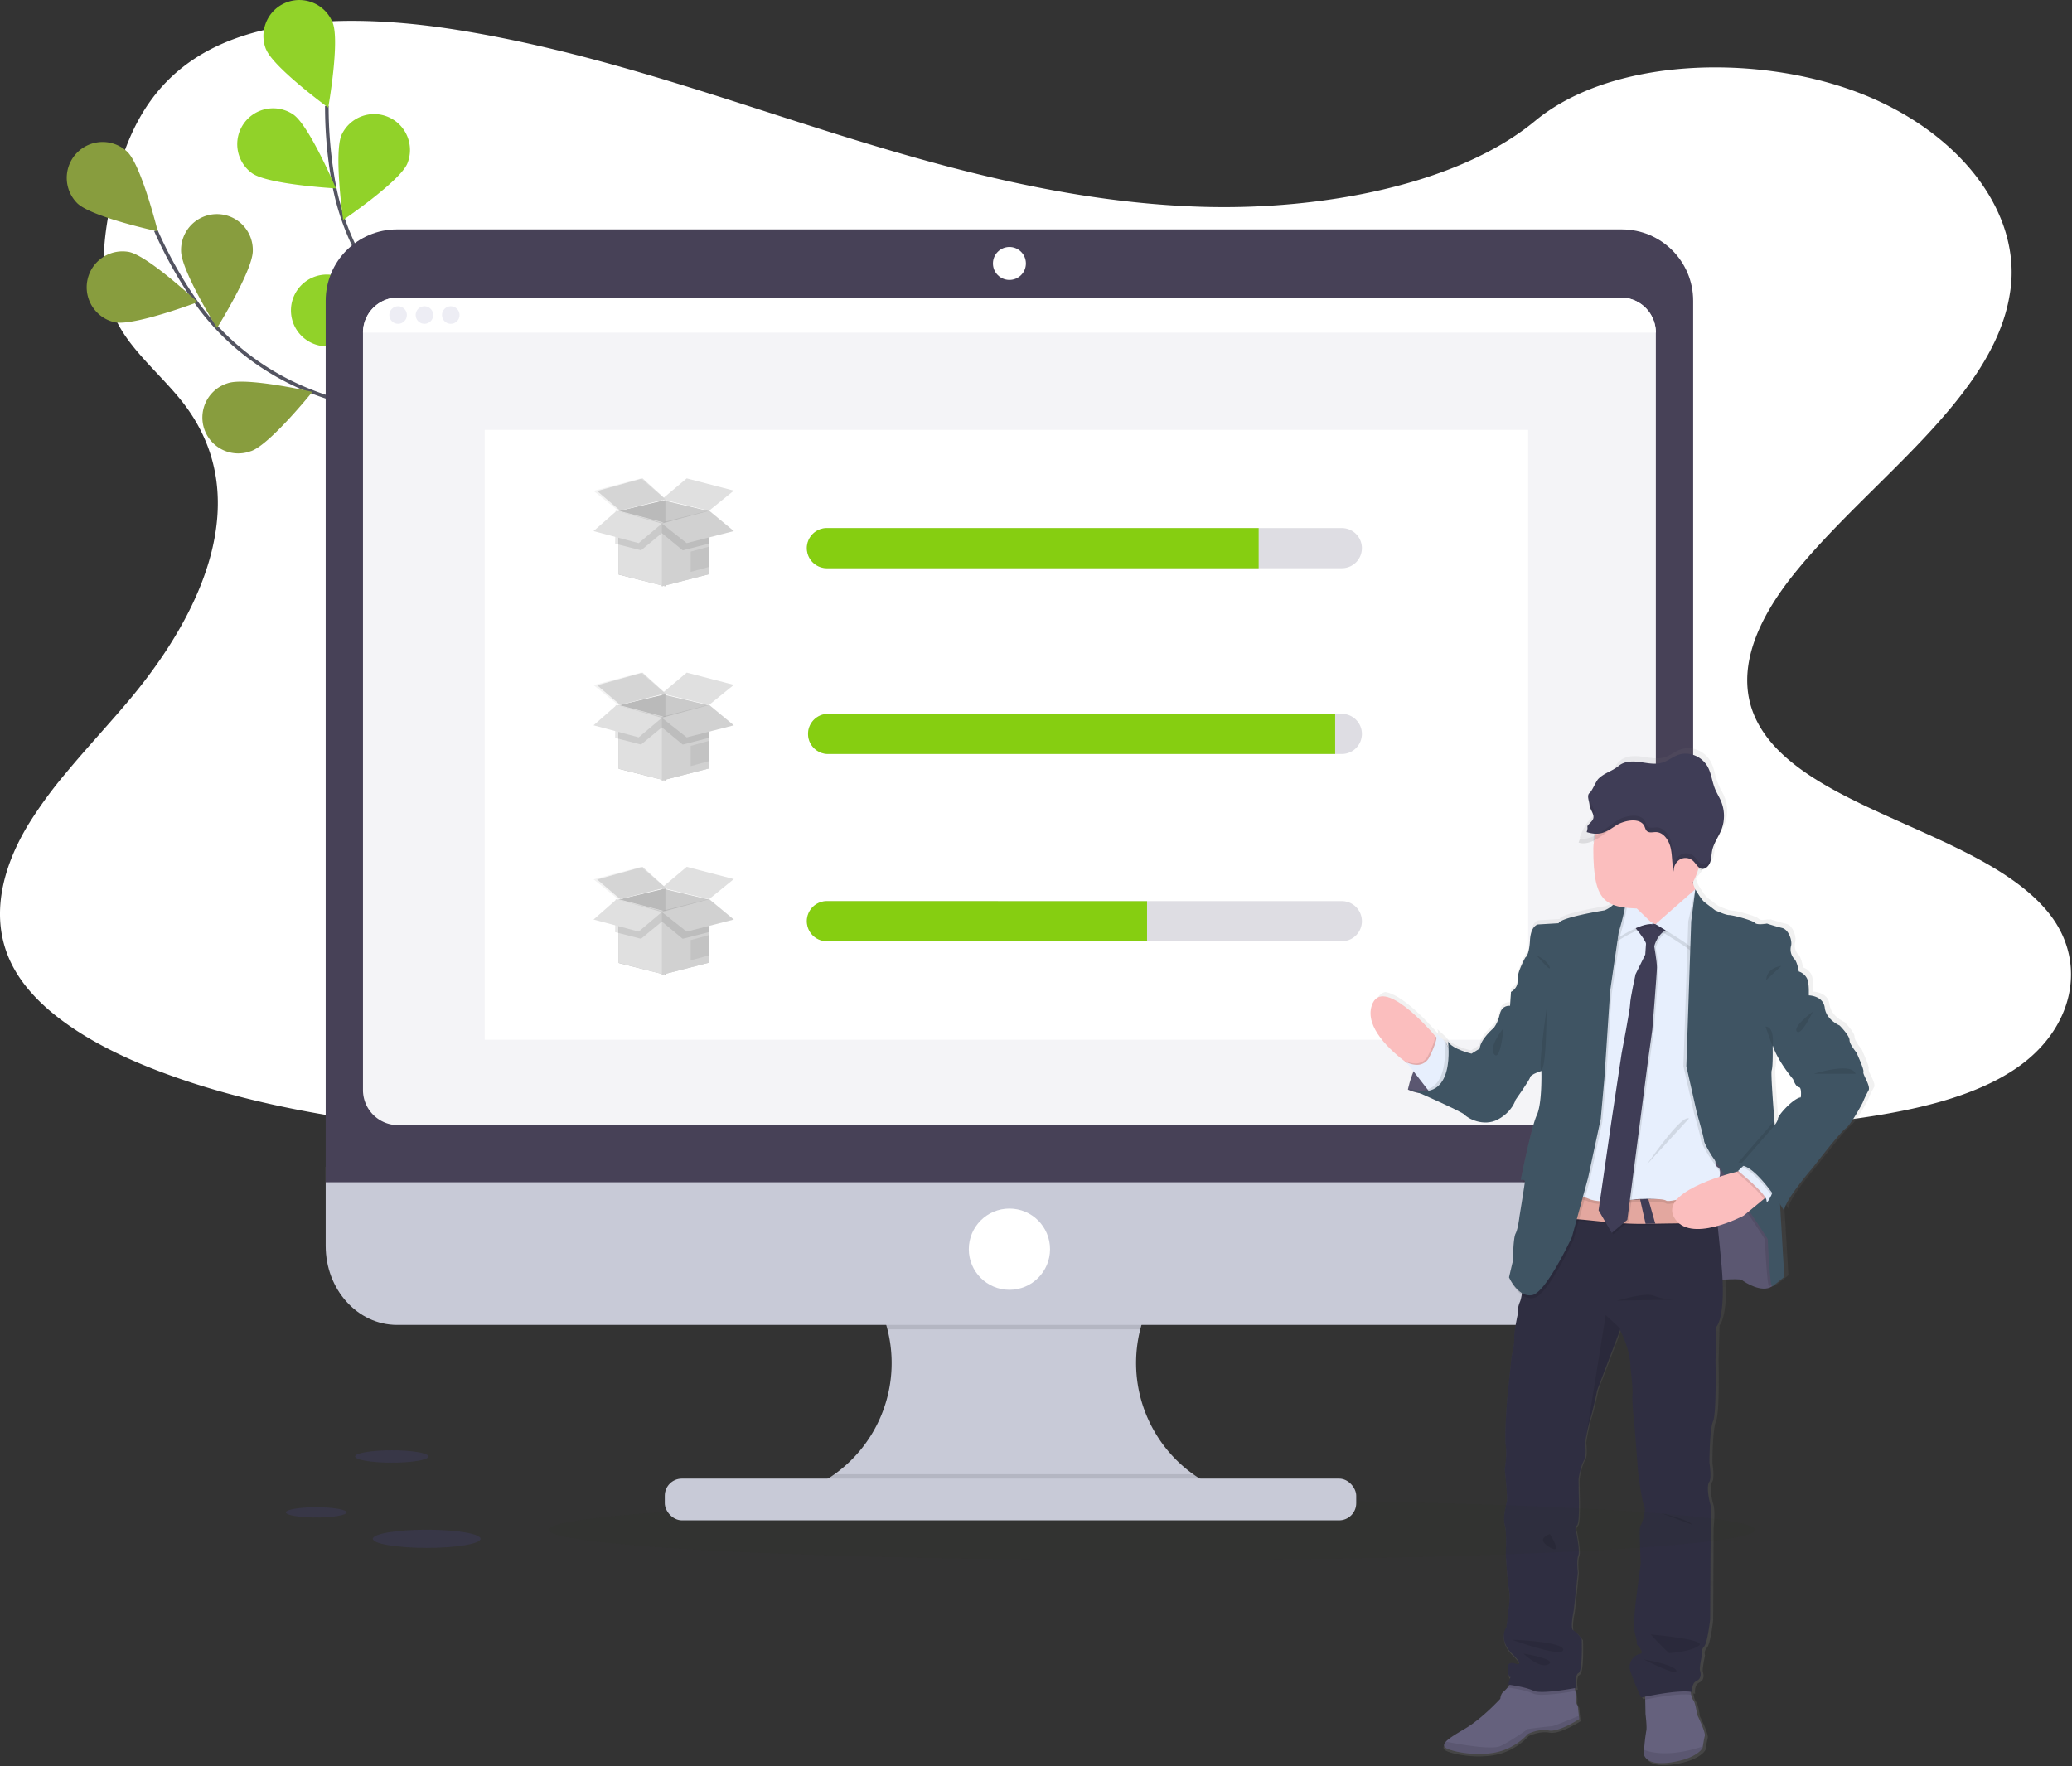 <svg xmlns="http://www.w3.org/2000/svg" width="576" height="491" viewBox="0 0 576 491">
    <rect x="0" y="0" width="576" height="491" fill="#333333" stroke="none"/>
    <defs>
        <linearGradient id="a" x1="49.985%" x2="49.985%" y1="100.004%" y2="-.004%">
            <stop offset="0%" stop-color="gray" stop-opacity=".25"/>
            <stop offset="54%" stop-color="gray" stop-opacity=".12"/>
            <stop offset="100%" stop-color="gray" stop-opacity=".1"/>
        </linearGradient>
    </defs>
    <g fill="none" fill-rule="evenodd">
        <path fill="#FFF" fill-rule="nonzero" d="M560.3 297.122c-.541.367-1.092.723-1.652 1.067a57.93 57.93 0 0 1-6.46 3.459c-11.746 5.43-26.208 8.084-40.296 9.886-31.607 4.045-63.875 4.83-96.003 5.601-86.815 2.088-173.856 4.18-260.441-.64-34.21-1.903-69.185-5.086-100.192-14.847a198.926 198.926 0 0 1-13.071-4.616c-8.638-3.409-16.94-7.564-23.836-12.514-6.506-4.646-11.745-9.982-14.888-16.049-6.55-12.634-3.083-26.826 4.399-39.215a121.053 121.053 0 0 1 10.509-14.396c5.755-6.953 12.125-13.746 17.935-20.694 20.678-24.804 34.17-56.125 15.084-81.53-5.505-7.298-13.412-13.705-17.881-21.329-5.71-9.741-5.265-20.564-3.453-31.076.235-1.326.5-2.653.746-3.964 3.122-15.588 8.952-32.357 26.898-42.114 18.661-10.111 45.164-9.6 68.334-6.007 36.032 5.627 69.27 17.375 102.84 27.993 33.569 10.617 68.72 20.308 105.636 21.37 32.594.915 70.607-5.973 92.235-23.893 21.019-17.395 60.503-18.722 88.978-8.21 19.517 7.209 34.11 20.209 40.255 34.825a41.056 41.056 0 0 1 2.682 9.07c.498 2.822.666 5.691.5 8.55a37.635 37.635 0 0 1-.5 4.196c-4.76 28.843-38.989 51.589-59.802 77.359-10.169 12.584-17.345 27.697-10.354 41.272 10.664 20.679 47.746 28.032 70.156 43.42 4.304 2.949 8.067 6.202 11.01 9.912 10.819 13.68 6.81 32.202-9.369 43.114z"/>
        <path stroke="#535461" d="M147.581 162.612s-23.02-40.807-57.71-52.56C75.313 105.116 62.607 95.835 53.92 83.15a119.007 119.007 0 0 1-10.61-19.087"/>
        <path fill="#889D3E" fill-rule="nonzero" d="M21.497 56.52c3.953 3.835 22.359 7.804 22.359 7.804s-4.504-18.286-8.467-22.12a9.972 9.972 0 0 0-14.015.295c-3.803 3.92-3.748 10.169.123 14.021zM31.91 89.603c5.4 1.071 23.02-5.601 23.02-5.601S41.21 71.107 35.805 70.036c-5.343-.941-10.458 2.562-11.513 7.885-1.055 5.323 2.337 10.513 7.635 11.682h-.015zM69.819 125.404c5.204-1.802 17.014-16.453 17.014-16.453s-18.356-4.2-23.555-2.398a9.975 9.975 0 0 0-3.5 17.13 9.971 9.971 0 0 0 10.005 1.721h.036z"/>
        <path fill="#6C63FF" fill-rule="nonzero" d="M104.604 146.048c5.434-.896 19.567-13.335 19.567-13.335s-17.36-7.263-22.815-6.367c-5.44.897-9.122 6.035-8.225 11.475.897 5.441 6.034 9.124 11.473 8.227z"/>
        <path fill="#889D3E" fill-rule="nonzero" d="M70.279 69.715c0 5.507-9.959 21.485-9.959 21.485s-9.978-15.968-9.983-21.475a9.977 9.977 0 0 1 4.92-8.826 9.971 9.971 0 0 1 10.102 0 9.977 9.977 0 0 1 4.92 8.826v-.01z"/>
        <path fill="#6C63FF" fill-rule="nonzero" d="M110.639 94.354c-1.646 5.256-15.934 17.52-15.934 17.52s-4.744-18.226-3.103-23.482a9.973 9.973 0 0 1 19.017 5.962h.02zM146.59 123.687c-.745 5.457-12.756 19.963-12.756 19.963s-7.757-17.16-7.006-22.62a9.971 9.971 0 1 1 16.037-6.69 9.978 9.978 0 0 1 3.73 9.347h-.005z"/>
        <path fill="#000" fill-rule="nonzero" d="M104.604 146.048c5.434-.896 19.567-13.335 19.567-13.335s-17.36-7.263-22.815-6.367c-5.44.897-9.122 6.035-8.225 11.475.897 5.441 6.034 9.124 11.473 8.227zM110.639 94.354c-1.646 5.256-15.934 17.52-15.934 17.52s-4.744-18.226-3.103-23.482a9.973 9.973 0 0 1 19.017 5.962h.02zM146.59 123.687c-.745 5.457-12.756 19.963-12.756 19.963s-7.757-17.16-7.006-22.62a9.971 9.971 0 1 1 16.037-6.69 9.978 9.978 0 0 1 3.73 9.347h-.005z" opacity=".25"/>
        <path stroke="#535461" d="M146.255 161.801s-4.504-46.638-31.467-71.447c-11.305-10.412-19.162-24.053-21.97-39.165a119.301 119.301 0 0 1-1.961-21.75"/>
        <path fill="#91D229" fill-rule="nonzero" d="M73.967 13.706c2.062 5.106 17.28 16.208 17.28 16.208s3.278-18.52 1.221-23.652C90.41 1.148 84.595-1.328 79.482.731c-5.113 2.06-7.589 7.875-5.53 12.99l.015-.015zM70.084 48.17c4.504 3.17 23.305 4.205 23.305 4.205s-7.326-17.35-11.83-20.523a9.972 9.972 0 0 0-13.788 2.495c-3.14 4.465-2.11 10.625 2.313 13.823zM90.241 96.266c5.505.46 22.24-8.14 22.24-8.14S97.402 76.85 91.913 76.389a9.973 9.973 0 0 0-9.203 4.165 9.979 9.979 0 0 0 7.531 15.713z"/>
        <path fill="#6C63FF" fill-rule="nonzero" d="M113.682 129.219c5.334 1.386 23.295-4.26 23.295-4.26s-12.956-13.666-18.286-15.047c-5.33-1.383-10.771 1.819-12.153 7.15-1.382 5.332 1.819 10.775 7.149 12.157h-.005z"/>
        <path fill="#91D229" fill-rule="nonzero" d="M113.206 45.532c-2.227 5.041-17.81 15.608-17.81 15.608s-2.653-18.646-.426-23.682a9.972 9.972 0 0 1 13.066-4.885c4.96 2.196 7.256 7.952 5.17 12.96z"/>
        <path fill="#6C63FF" fill-rule="nonzero" d="M140.135 84.422c-3.634 4.14-21.664 9.561-21.664 9.561s3.042-18.586 6.68-22.726a9.972 9.972 0 0 1 17.102 3.29 9.979 9.979 0 0 1-2.118 9.875zM161.123 125.815c-2.883 4.695-19.737 13.085-19.737 13.085s-.14-18.832 2.742-23.527c2.883-4.7 9.028-6.172 13.727-3.289 4.698 2.884 6.17 9.031 3.288 13.73h-.02z"/>
        <ellipse cx="108.912" cy="404.927" fill="#6C63FF" fill-rule="nonzero" opacity=".1" rx="10.194" ry="1.722"/>
        <path fill="#C8CAD7" fill-rule="nonzero" d="M338.782 413.882v3.914h-115.73v-3.178a38.043 38.043 0 0 0 24.793-34.258 38.045 38.045 0 0 0-22.176-36.008H338.01a38.086 38.086 0 0 0-21.018 25.224 38.05 38.05 0 0 0 14.693 40.276 38.065 38.065 0 0 0 7.096 4.03z"/>
        <path fill="#000" fill-rule="nonzero" d="M338.011 344.352a38.086 38.086 0 0 0-21.018 25.224h-70.296a38.086 38.086 0 0 0-21.018-25.224H338.01z" opacity=".1"/>
        <path fill="#C8CAD7" fill-rule="nonzero" d="M90.537 324.409v21.975c0 12.134 8.877 21.97 19.832 21.97h340.485c10.955 0 19.833-9.836 19.833-21.97V324.41H90.537z"/>
        <path fill="#474157" fill-rule="nonzero" d="M470.687 83.616c0-10.956-8.88-19.838-19.833-19.838H110.37c-10.953 0-19.832 8.882-19.832 19.838v245.068h380.15V83.616z"/>
        <path fill="#F4F4F7" fill-rule="nonzero" d="M460.313 92.487v210.557a9.763 9.763 0 0 1-9.763 9.766H110.668a9.763 9.763 0 0 1-9.763-9.766V92.487c0-5.394 4.37-9.767 9.763-9.767h339.88c5.392 0 9.764 4.373 9.764 9.767z"/>
        <ellipse cx="280.612" cy="73.244" fill="#FFF" fill-rule="nonzero" rx="4.579" ry="4.58"/>
        <ellipse cx="280.612" cy="347.3" fill="#FFF" fill-rule="nonzero" rx="11.29" ry="11.293"/>
        <path fill="#FFF" fill-rule="nonzero" d="M460.313 92.487H100.91a9.757 9.757 0 0 1 9.758-9.766h339.88a9.757 9.757 0 0 1 9.764 9.766z"/>
        <ellipse cx="110.669" cy="87.586" fill="#EDEDF4" fill-rule="nonzero" rx="2.442" ry="2.443"/>
        <ellipse cx="117.99" cy="87.586" fill="#EDEDF4" fill-rule="nonzero" rx="2.442" ry="2.443"/>
        <ellipse cx="125.317" cy="87.586" fill="#EDEDF4" fill-rule="nonzero" rx="2.442" ry="2.443"/>
        <path fill="#FFF" fill-rule="nonzero" d="M134.745 119.518h290.062v169.555H134.745z"/>
        <g fill-rule="nonzero">
            <path fill="#E0E0E0" d="M196.998 142.067l-13-3.067v24l13-3.333z"/>
            <path fill="#000" d="M196.998 142.067l-13-3.067v24l13-3.333z" opacity=".1"/>
            <path fill="#E0E0E0" d="M171.998 142.067l13-3.067v24l-13-3.266z"/>
            <path fill="#000" d="M171.998 142.053l13-3.053v24l-13-3.252z" opacity=".17"/>
            <path fill="#E0E0E0" d="M183.998 138.806l6.9-5.806 13.1 3.403-6.9 5.597z"/>
            <path fill="#E0E0E0" d="M165.998 136.516L172.44 142l12.557-3.234L178.62 133z"/>
            <path fill="#000" d="M164.998 136.473l6.89 5.527 13.11-3.194-6.822-5.806z" opacity=".05"/>
            <path fill="#E0E0E0" d="M171.998 142v17.723L184.825 163l.173-17.59z"/>
            <path fill="#E0E0E0" d="M196.998 159.656l-13 3.344v-17.59l13-3.41z"/>
            <path fill="#000" d="M196.998 159.656l-13 3.344v-17.59l13-3.41z" opacity=".07"/>
            <path fill="#000" d="M191.998 153.36V159l5-1.361V152z" opacity=".07"/>
            <path fill="#000" d="M170.998 151.155l7.207 1.845 5.793-4.783v-2.938L171.133 142zM196.998 151.155L189.79 153l-5.792-4.783v-2.938L196.863 142z" opacity=".1"/>
            <path fill="#E0E0E0" d="M171.44 142l-6.442 5.651L177.555 151l6.443-5.442zM197.17 142l6.828 5.651L190.894 151l-6.896-5.442z"/>
            <path fill="#000" d="M197.17 142l6.828 5.651L190.894 151l-6.896-5.442z" opacity=".07"/>
        </g>
        <g fill-rule="nonzero">
            <path fill="#E0E0E0" d="M196.998 196.067l-13-3.067v24l13-3.333z"/>
            <path fill="#000" d="M196.998 196.067l-13-3.067v24l13-3.333z" opacity=".1"/>
            <path fill="#E0E0E0" d="M171.998 196.067l13-3.067v24l-13-3.266z"/>
            <path fill="#000" d="M171.998 196.053l13-3.053v24l-13-3.252z" opacity=".17"/>
            <path fill="#E0E0E0" d="M183.998 192.806l6.9-5.806 13.1 3.403-6.9 5.597z"/>
            <path fill="#E0E0E0" d="M165.998 190.516L172.44 196l12.557-3.234L178.62 187z"/>
            <path fill="#000" d="M164.998 190.473l6.89 5.527 13.11-3.194-6.822-5.806z" opacity=".05"/>
            <path fill="#E0E0E0" d="M171.998 196v17.723L184.825 217l.173-17.59z"/>
            <path fill="#E0E0E0" d="M196.998 213.656l-13 3.344v-17.59l13-3.41z"/>
            <path fill="#000" d="M196.998 213.656l-13 3.344v-17.59l13-3.41z" opacity=".07"/>
            <path fill="#000" d="M191.998 207.36V213l5-1.361V206z" opacity=".07"/>
            <path fill="#000" d="M170.998 205.155l7.207 1.845 5.793-4.783v-2.938L171.133 196zM196.998 205.155L189.79 207l-5.792-4.783v-2.938L196.863 196z" opacity=".1"/>
            <path fill="#E0E0E0" d="M171.44 196l-6.442 5.651L177.555 205l6.443-5.442zM197.17 196l6.828 5.651L190.894 205l-6.896-5.442z"/>
            <path fill="#000" d="M197.17 196l6.828 5.651L190.894 205l-6.896-5.442z" opacity=".07"/>
        </g>
        <g fill-rule="nonzero">
            <path fill="#E0E0E0" d="M196.998 250.067l-13-3.067v24l13-3.333z"/>
            <path fill="#000" d="M196.998 250.067l-13-3.067v24l13-3.333z" opacity=".1"/>
            <path fill="#E0E0E0" d="M171.998 250.067l13-3.067v24l-13-3.266z"/>
            <path fill="#000" d="M171.998 250.053l13-3.053v24l-13-3.252z" opacity=".17"/>
            <path fill="#E0E0E0" d="M183.998 246.806l6.9-5.806 13.1 3.403-6.9 5.597z"/>
            <path fill="#E0E0E0" d="M165.998 244.516L172.44 250l12.557-3.234L178.62 241z"/>
            <path fill="#000" d="M164.998 244.473l6.89 5.527 13.11-3.194-6.822-5.806z" opacity=".05"/>
            <path fill="#E0E0E0" d="M171.998 250v17.723L184.825 271l.173-17.59z"/>
            <path fill="#E0E0E0" d="M196.998 267.656l-13 3.344v-17.59l13-3.41z"/>
            <path fill="#000" d="M196.998 267.656l-13 3.344v-17.59l13-3.41z" opacity=".07"/>
            <path fill="#000" d="M191.998 261.36V267l5-1.361V260z" opacity=".07"/>
            <path fill="#000" d="M170.998 259.155l7.207 1.845 5.793-4.783v-2.938L171.133 250zM196.998 259.155L189.79 261l-5.792-4.783v-2.938L196.863 250z" opacity=".1"/>
            <path fill="#E0E0E0" d="M171.44 250l-6.442 5.651L177.555 259l6.443-5.442zM197.17 250l6.828 5.651L190.894 259l-6.896-5.442z"/>
            <path fill="#000" d="M197.17 250l6.828 5.651L190.894 259l-6.896-5.442z" opacity=".07"/>
        </g>
        <path fill="#5A5773" fill-rule="nonzero" d="M378.597 152.39a5.57 5.57 0 0 1-5.555 5.582h-143a5.58 5.58 0 0 1-4.97-8.418 5.58 5.58 0 0 1 4.97-2.74h143a5.576 5.576 0 0 1 5.555 5.577zM378.597 204.035a5.572 5.572 0 0 1-5.555 5.586h-143a5.58 5.58 0 0 1-5.412-5.578 5.58 5.58 0 0 1 5.413-5.58h142.999a5.58 5.58 0 0 1 5.555 5.572zM378.597 256.11a5.57 5.57 0 0 1-5.555 5.571h-143a5.58 5.58 0 0 1-4.97-8.417 5.58 5.58 0 0 1 4.97-2.74h143a5.576 5.576 0 0 1 5.555 5.586z" opacity=".2"/>
        <path fill="#86CE11" fill-rule="nonzero" d="M349.897 146.814v11.158H230.043a5.58 5.58 0 0 1-4.972-8.418 5.58 5.58 0 0 1 4.972-2.74h119.854zM371.165 198.454v11.167H230.043a5.58 5.58 0 0 1-5.413-5.578 5.58 5.58 0 0 1 5.413-5.58l141.122-.01zM318.87 250.534v11.147h-88.827a5.58 5.58 0 0 1-4.972-8.417 5.58 5.58 0 0 1 4.972-2.74l88.827.01z"/>
        <g fill-rule="nonzero">
            <path fill="url(#a)" d="M139.41 89.135c.276-.746-1.776-4.896-1.776-5.1 0-.206-2.127-2.504-2.127-3.81 0-1.307-2.807-4.085-2.807-4.085s-3.768-1.567-4.179-4.966c-.41-3.398-4.504-3.469-4.504-3.469v-.78c0-1.062-.03-2.944-.5-3.98a4.004 4.004 0 0 0-2.332-1.972s-.41-2.658-1.231-3.474a3.905 3.905 0 0 1-.956-3.675c.41-1.286-.545-4.555-2.537-5.005-1.992-.45-4.244-1.227-4.244-1.227s-.225.045-.55.09l-.276-.09c-.474.09-.954.15-1.436.18a1.771 1.771 0 0 1-1.16-.385c-.701-.776-6.206-2.213-7.257-2.213-1.051 0-3.979-1.366-3.979-1.366l-2.942-2.243c-.826-.63-2.352-3.183-2.572-3.554l-.03-.05c-.251-.581-.459-1.18-.62-1.792a16.309 16.309 0 0 0 2.546-3.504c.07-.13.13-.265.2-.4.15 0 .299-.024.44-.07l.186-.07a3.003 3.003 0 0 0 1.451-1.738c.055-.15.095-.3.135-.45l.03-.15c0-.105.045-.21.065-.31l.03-.176c0-.105.036-.205.046-.31.01-.105 0-.115 0-.17 0-.055.03-.26.05-.386.046-.48.118-.958.215-1.431.41-1.848 1.501-3.41 2.307-5.116.11-.246.22-.5.315-.746s.19-.546.27-.826c0-.085.045-.17.065-.255.055-.206.1-.406.14-.616 0-.09.036-.18.05-.27a10.515 10.515 0 0 0-.596-5.631c-.5-1.277-1.275-2.429-1.796-3.705-.785-1.937-1-4.13-1.956-5.972C93.976.773 90.178-.778 87.08.387c-1.5.557-2.777 1.633-4.288 2.113-2.002.646-4.194.16-6.286-.13-2.092-.29-4.414-.315-6.095 1.051-1.942 1.577-2.472 4.536-4.294 6.268-.765.725-1.711 1.191-2.502 1.862a4.075 4.075 0 0 0-1.266 1.732 1.232 1.232 0 0 0-.045.145c-.02.057-.035.115-.045.175 0 .07-.025.135-.035.205-.01.07 0 .095 0 .14a2.97 2.97 0 0 0 0 .366c.01.114.029.228.055.34v.095c0 .03.05.19.085.286v.055c.035.105.08.205.12.31.04.105.045.1.07.155.016.043.035.085.055.125.265.505.478 1.035.636 1.582.086.347.063.713-.065 1.047-.184.38-.44.72-.756 1a14.137 14.137 0 0 0-3.093 4.951c-.08.21-.155.42-.22.636l.09.025c.196.06.397.104.6.13.116 0 .23.03.346.035.468.028.938-.008 1.396-.105l.35-.08a8.931 8.931 0 0 0 1.387-.5V25.05a16.184 16.184 0 0 0 9.008 14.472l.06.44.045.37-.186-.174s-1.236-.616-2.397 1.156a7.752 7.752 0 0 1-3.358 2.583s-12.465 1.972-12.946 3.61l-5.82.34s-2.057.27-2.262 4.555c-.205 4.285-1.3 4.695-1.3 4.695s-2.398 4.22-2.193 6.398c.205 2.177-1.896 3.253-1.896 3.253l-.276 3.88s-2.262-.34-2.877 2.312c-.616 2.654-1.712 3.88-1.712 3.88s-3.768 3.129-3.973 5.782l-2.327 1.431s-5.415-1.226-6.646-3.404l-.38-.355a.265.265 0 0 1-.03-.05c-.811-.761-2.527-2.363-2.267-2.002.16.342.199.728.11 1.096l-.4-.45-1.076-1.157s-8.052-9.256-13.177-9.906a3.258 3.258 0 0 0-2.302 2.232c-.65 2.213-1.331 5.877.36 7.679l8.097 8.655.21.155 1.762 2.263c-.295.71-.545 1.401-.755 2.027v.06c-.046.135-.086.27-.126.396l-.045.135c-.04.13-.075.255-.115.375-.04.12-.04.15-.065.225-.025.076 0 .086-.035.13-.195.681-.315 1.207-.38 1.502l-.456-.14.446.19a.446.446 0 0 0 0 .07 1.056 1.056 0 0 0-.03.146c.135.06.275.125.42.18 2.397 1.046 14.373 6.302 15.013 7.098.686.886 5.21 3.469 9.318 1.291 4.109-2.177 5.005-5.506 5.005-5.506s3.973-5.506 4.108-6.327c.135-.821 3.218-1.767 3.218-1.767s.275 9.115-1.301 12.45c-1.576 3.333-4.504 18.1-4.504 18.1.193-.04.39-.051.585-.035l-.175.85c.24-.042.486-.042.726 0-.22 1.678-1.501 9.472-1.501 9.472s-.416 3.539-1.096 4.765c-.68 1.227-.756 7.62-.756 7.62l-1.096 4.624s.145.32.415.801c0 0 1.176 2.608 3.158 4.075a8.357 8.357 0 0 1-.555 2.113 7.4 7.4 0 0 0-.546 3.268s-1.166 5.236-1.026 6.738c.14 1.502-.755 5.171-.755 5.171l-1.231 11.839s-.821 10.271-.41 13.065c.41 2.793-.276 6.597-.276 6.597s.82 8.1.616 8.98c-.206.882-1.232 4.696-.616 6.803.616 2.108.275 7.895.275 7.895s.41 7.623.886 10.071c.475 2.448-.135 5.582-.135 5.582s-.5 5.236-.686 5.236c-.185 0-2.001 3.604 1.642 7.143 3.643 3.539 1.376 3.003 1.376 3.003s-2.878-1.426-2.537 1.502c.325 2.788.775 2.057.815 2.002l-.68 2.238.5.065c-.13.155-.26.315-.4.5-.414.52-.874 1.002-1.376 1.437-.826.61-.896 1.968-.896 1.968s-5.064 5.506-9.794 8.3c-2.502 1.47-4.629 2.712-5.564 3.743-.846.921-.706 1.667 1.046 2.248 3.698 1.226 10.203 1.837 14.862.275a17.4 17.4 0 0 0 7.262-4.695s2.942-1.502 5.82-.956c2.877.545 8.632-3.199 8.632-3.199l-.105-.961-.305-2.783a2.203 2.203 0 0 1-.5-1.697 8.712 8.712 0 0 0-.24-2.448c-.05-.27-.1-.536-.15-.79l.525-.096s-.686-3.469.55-4.155c1.236-.686.886-9.59.886-9.59s-1.571-2.043-2.397-2.384c-.826-.34-.07-4.56.07-5.1.14-.541 1.176-11.138 1.176-11.138s-.41-3.33.135-4.76c.545-1.432-.686-6.939-.686-6.939s-.41-.68.346-1.502c.755-.82.475-8.094.475-8.094s-.065-3.674-.065-4.63.82-4.42 1.571-5.577c.751-1.156.276-4.76.276-4.76l.04-.275c0-.1.04-.23.065-.38l.06-.366c.33-1.993.777-3.966 1.336-5.907.89-2.858 1.917-7.89 1.917-7.89l6.375-16.648.07-.196s2.943 5.442 2.943 10.483c0 0 .755 6.051.55 7.683-.205 1.632.62 9.321.62 9.321s.887 11.013.887 11.513 1.096 8.98 1.781 10.272c.686 1.292-.685 5.241-1.096 5.647-.41.405.135 10.412.135 10.412s-1.026 7.889-1.23 9.51c-.206 1.623-1.027 7.895-.341 10.343.686 2.447.41 2.788.41 2.788s2.467 2.503 1.001 2.723a3.773 3.773 0 0 0-2.742 4.966 64.76 64.76 0 0 0 3.002 7.283l1.136-.24v.81l.08 4.055s.5 3.88.21 4.766a50.522 50.522 0 0 0-.56 5.291c-.05.58-.08.971-.08.971s0 3.604 7.607 2.503c7.606-1.101 8.987-4.07 8.987-4.07s0-.14.06-.375c.11-.686.356-2.148.561-2.959.275-1.09-2.192-6.006-2.192-6.006s-.41-3.334-1.096-4.085a3.47 3.47 0 0 1-.55-1.427c-.065-.275-.12-.56-.165-.84.18.026.346.056.5.09 0 0-.415-2.378 1.166-3.13 1.581-.75 1.161-2.312.956-3.003-.205-.69.615-4.505.615-4.505a2.223 2.223 0 0 1 .55-2.177c.962-.952 1.712-7.62 1.712-7.62l.135-25.719s.5-4.56-.065-6.397c-.565-1.837-1.096-5.371-.345-6.328.75-.956.07-5.376.07-5.376s0-9.32 1.026-11.633c1.026-2.313.686-16.94.686-16.94l.275-9.596s2.237-2.117 1.706-13.16c2.387-.15 5.08-.235 5.505.095.756.61 5.615 3.745 8.507 1.767.616-.27 3.423-2.653 3.423-2.653l-1.206-20.398a67.783 67.783 0 0 1 1.211 1.892c0-2.858 8.082-12.11 8.082-12.11s7.532-9.73 9.178-10.887c1.647-1.156 4.86-7.283 4.86-7.283a29.653 29.653 0 0 1 1.646-3.399c.73-1.181-1.771-4.445-1.481-5.196zm-17.67 7.143c-2.051.206-6.37 4.901-6.435 5.922a4.29 4.29 0 0 1-.91 1.827 84.92 84.92 0 0 1-.101-1.251c-.5-6.007-1-13.34-.77-14.051.41-1.222.27-6.733.27-6.733l.075-.105c1.38 4.27 5.67 9.305 5.67 9.305s.755 2.178 1.646 2.243c.89.065.555 2.843.555 2.843z" transform="translate(380.048 208)"/>
            <path fill="#65617D" d="M475.07 356.073s8.438-.81 9.178-.205c.74.605 5.535 3.714 8.373 1.757 2.837-1.957.945-8.78.945-9.05 0-.27-.27-9.927-.27-9.927l-5.064-6.818-6.346-11.954-12.961-1.281.335 18.972-.065 9.716 5.875 8.79z"/>
            <path fill="#000" d="M475.07 356.073s8.438-.81 9.178-.205c.74.605 5.535 3.714 8.373 1.757 2.837-1.957.945-8.78.945-9.05 0-.27-.27-9.927-.27-9.927l-5.064-6.818-6.346-11.954-12.961-1.281.335 18.972-.065 9.716 5.875 8.79z" opacity=".1"/>
            <path fill="#65617D" d="M439.024 477.933s-5.675 3.715-8.507 3.17c-2.833-.547-5.74.95-5.74.95a17.09 17.09 0 0 1-7.157 4.66c-4.589 1.552-11.01.942-14.647-.275-1.727-.575-1.862-1.316-1.031-2.232.92-1.002 3.037-2.253 5.505-3.71 4.629-2.748 9.633-8.214 9.633-8.214s.07-1.352.88-1.957c.495-.434.95-.91 1.362-1.422.726-.861 1.406-1.757 1.406-1.757l16.675.546s.28 1.201.5 2.427c.192.796.271 1.615.235 2.433a2.188 2.188 0 0 0 .476 1.687l.295 2.758.115.936zM473.92 482.614c-.2.806-.441 2.252-.551 2.933-.035.23-.055.376-.055.376s-1.351 2.968-8.843 4.05c-7.491 1.08-7.506-2.504-7.506-2.504s.03-.385.08-.966c.11-1.757.31-3.508.6-5.246.265-.88-.205-4.73-.205-4.73l-.08-4.005-.055-2.798 12.43-1.302c.078.93.212 1.855.401 2.769.08.504.264.987.54 1.416.681.746 1.086 4.05 1.086 4.05s2.428 4.87 2.157 5.957z"/>
            <path fill="#000" d="M437.403 467.692s.28 1.201.5 2.427c-1.802.336-9.678 1.697-11.645.741-2.227-1.081-7.006-1.687-7.006-1.687l.08-.27c.726-.861 1.406-1.757 1.406-1.757l16.665.546zM470.126 471.2c-3.148-.535-10.049.757-12.766 1.312l-.055-2.798 12.43-1.292c.075.934.205 1.861.391 2.779z" opacity=".1"/>
            <path fill="#2F2E41" d="M477.157 368.833l-.265 9.51s.335 14.517-.676 16.815c-1.01 2.298-1 11.548-1 11.548s.675 4.385-.07 5.331c-.746.947-.206 4.456.34 6.278.545 1.822.065 6.352.065 6.352l-.135 25.53s-.741 6.612-1.687 7.563a2.208 2.208 0 0 0-.55 2.153s-.811 3.779-.61 4.455c.2.676.61 2.232-.942 2.973-1.551.741-1.15 3.104-1.15 3.104-3.709-.876-14.243 1.502-14.243 1.502a64.21 64.21 0 0 1-2.973-7.224 3.745 3.745 0 0 1 2.703-4.93c1.416-.2-1.001-2.699-1.001-2.699s.27-.34-.405-2.768c-.676-2.428.135-8.645.335-10.267.2-1.621 1.22-9.456 1.22-9.456s-.54-9.926-.134-10.331c.405-.406 1.756-4.325 1.08-5.607-.675-1.281-1.756-9.721-1.756-10.197 0-.475-.876-11.413-.876-11.413s-.815-7.629-.62-9.225c.195-1.597-.546-7.634-.546-7.634 0-5.006-2.897-10.397-2.897-10.397l-.075.195-6.276 16.484s-1 5.006-1.886 7.83a51.417 51.417 0 0 0-1.321 5.866l-.06.36c0 .15-.046.28-.06.38l-.04.271s.47 3.58-.27 4.73c-.741 1.152-1.552 4.59-1.552 5.537 0 .946.065 4.59.065 4.59s.27 7.223-.47 8.01c-.442.365-.581.981-.34 1.501 0 0 1.215 5.471.675 6.888-.54 1.417-.13 4.725-.13 4.725s-1.081 10.467-1.216 11.013c-.136.546-.881 4.726-.07 5.066.81.34 2.362 2.363 2.362 2.363s.34 8.845-.876 9.51c-1.216.666-.54 4.12-.54 4.12s-9.79 1.893-12.011.811c-2.222-1.08-7.006-1.692-7.006-1.692l.67-2.222c-.04.08-.5.8-.805-1.962-.336-2.904 2.502-1.502 2.502-1.502s2.227.54-1.351-2.969-1.822-7.093-1.622-7.093c.2 0 .676-5.196.676-5.196s.61-3.108.135-5.541c-.475-2.433-.89-9.992-.89-9.992s.335-5.736-.271-7.834c-.605-2.097.405-5.871.606-6.752.2-.881-.606-8.916-.606-8.916s.676-3.78.27-6.542c-.405-2.763.406-12.965.406-12.965l1.216-11.754s.875-3.644.74-5.13c-.135-1.487 1.001-6.683 1.001-6.683a7.415 7.415 0 0 1 .54-3.244c.676-1.347.951-5.807.951-5.807l6.476-14.857 3.183-13.075 42.867-.405s.155 1.13.415 3.198.626 5.121 1.031 8.896c.376 3.423.786 7.458 1.186 11.943 1.266 14.312-1.436 16.88-1.436 16.88z"/>
            <path fill="#FBBEBE" d="M473.179 250.596L463.17 261.27s-12.821-5.136-11.475-6.888c.5-.68.44-2.823.14-5.191-.5-3.74-1.501-8.044-1.501-8.044s22.41-3.65 20.518.13c-.691 1.381-.57 3.003-.14 4.505a16.831 16.831 0 0 0 2.467 4.815z"/>
            <path fill="#000" d="M470.882 241.276c-.69 1.381-1.001 1.501-.59 3.003-2.928 3.144-6.657 6.583-11.29 6.583-2.484 0-4.932-.579-7.152-1.692-.5-3.74-1.501-8.044-1.501-8.044s22.424-3.63 20.533.15zM477.392 340.415c-2.127 0-9.213.075-17.13.2h-.1l-2.612.045h-.085c-9.393.15-18.646-1.687-22.36-1.336-7.896.74 2.833-7.294 2.833-7.294a65.954 65.954 0 0 0 18.016 1.817l2.272-.115c7.176-.405 14.387-1.081 18.155-2.212.25 2.087.606 5.12 1.011 8.895z" opacity=".1"/>
            <path fill="#E3A79F" d="M477.392 340.01c-2.127 0-9.213.075-17.13.2h-.1l-2.612.045h-.085c-9.393.15-18.646-1.687-22.36-1.337-7.896.741 2.833-7.293 2.833-7.293a66.07 66.07 0 0 0 18.016 1.822l2.272-.12c7.176-.406 14.387-1.081 18.155-2.213.25 2.088.606 5.121 1.011 8.896z"/>
            <path fill="#000" d="M454.683 255.057l-12.421 5.806-9.588 74.14s5.67-2.567 8.912-.945c3.243 1.622 13.232.135 13.232.135s7.291-.406 8.367.405c1.076.811 13.772-3.379 13.772-3.379s2.297-5.13.54-5.941c-1.756-.811.54-8.776.54-8.776l-1.08-53.481-2.157-6.888-5.805-3.504-5.945 4.725-2.833.406-5.534-2.703z" opacity=".1"/>
            <path fill="#E7EFFD" d="M454.683 254.246l-12.421 5.806-9.588 74.14s5.67-2.567 8.927-.925c3.258 1.642 13.232.135 13.232.135s7.291-.406 8.367.405c1.076.811 13.772-3.374 13.772-3.374s2.297-5.135.54-5.941c-1.756-.806.54-8.78.54-8.78l-1.08-53.482-2.157-6.888-5.805-3.504-5.945 4.725-2.833.406-5.55-2.723z"/>
            <path fill="#65617D" d="M391.39 302.945s2.501-13.1 10.508-13.165l5.87 12.083-3.913 2.704s-8.482.265-12.466-1.622z"/>
            <path fill="#000" d="M407.794 301.858l-3.919 2.704s-6.005.19-10.259-.866a11.598 11.598 0 0 1-2.227-.756s0-.075.045-.21a.27.27 0 0 1 0-.05 29.635 29.635 0 0 1 1.502-4.811c.245-.59.5-1.197.83-1.802 1.176-2.263 2.828-4.505 5.09-5.582a6.944 6.944 0 0 1 2.677-.7h.36l.126.265 2.001 4.085 3.774 7.723z" opacity=".1"/>
            <path fill="#FBBEBE" d="M400.232 289.43s-.67 8.239-5.805 8.374c0 0-1.451-.876-3.408-2.338-4.504-3.379-11.66-9.861-9.683-15.898 2.832-8.64 16.604 7.293 16.604 7.293l1.06 1.187 1.232 1.381z"/>
            <path fill="#000" d="M400.232 289.43s-.67 8.239-5.805 8.374c0 0-1.451-.876-3.408-2.338l-.44-.566a6.65 6.65 0 0 0 2.812.756 3.788 3.788 0 0 0 3.668-2.312 28.732 28.732 0 0 0 1.426-3.264c.241-.655.409-1.335.5-2.027l1.247 1.376z" opacity=".1"/>
            <path fill="#E7EFFD" d="M397.985 304.356l-1.156-1.501-3.883-5.006-2.002-2.558a6.65 6.65 0 0 0 2.812.756 3.793 3.793 0 0 0 3.669-2.313c.54-1.059 1.015-2.15 1.42-3.269.641-1.822.631-2.758.401-3.073-.23-.316 1.436 1.221 2.232 1.977l.03.03.375.356.136.275 1.956 3.91v.165c.21 1.256.871 9.135-5.99 10.251z"/>
            <path fill="#000" d="M407.794 301.858l-3.919 2.704s-6.005.19-10.259-.866l-2.182-.967-.435-.19.45.14c2.252.671 4.004.656 5.4.19 5.54-1.862 4.93-11.012 4.714-13.084 0-.206-.035-.34-.045-.396a2.893 2.893 0 0 0 .285.405c.075.09.16.18.246.266l1.956 3.91v.165l3.789 7.723zM454.477 257.68s3.579 4.25 3.503 5.13c-.075.882-.205 2.969-.205 2.969l-2.662 5.481s-1.501 6.818-1.501 8.24c0 1.421-2.372 13.72-2.372 13.72l-2.838 18.907-3.578 24.784 3.648 6.277 4.319-3.644 5.74-44.16 1.211-8.71s1.286-15.669 1.286-17.29c0-1.623-.746-5.873-.746-5.873s.881-4.054 4.504-5.005c3.624-.951-.27-.2-.27-.2l-2.092-1.688-1.806.731s-5.06-1.552-6.14.33z" opacity=".1"/>
            <path fill="#3F3D56" d="M454.072 257.284s3.578 4.25 3.503 5.131c-.075.881-.205 2.969-.205 2.969l-2.697 5.47s-1.502 6.819-1.502 8.24c0 1.422-2.362 13.706-2.362 13.706l-2.837 18.907-3.578 24.783 3.673 6.288 4.319-3.645 5.73-44.17 1.216-8.71s1.28-15.668 1.28-17.29c0-1.622-.745-5.872-.745-5.872s.88-4.055 4.504-5.006c3.623-.951-.27-.205-.27-.205l-2.092-1.687-1.822.74s-5.034-1.541-6.115.351z"/>
            <path fill="#000" d="M451.71 250.171s-.54.405-.676 3.109c-.135 2.703-2.001 8.775-2.001 8.775s7.006-4.86 10.509-4.32l-7.832-7.564z" opacity=".1"/>
            <path fill="#E7EFFD" d="M451.71 249.38s-.54.406-.676 3.109c-.135 2.703-2.001 8.78-2.001 8.78s7.006-4.866 10.509-4.325l-7.832-7.564z"/>
            <path fill="#000" d="M470.882 248.034l-11.07 9.72s9.318 5.537 10.51 6.889c1.19 1.351 2.431-13.236 2.431-13.236l-1.871-3.373z" opacity=".1"/>
            <path fill="#E7EFFD" d="M471.287 247.223l-11.07 9.72s9.314 5.537 10.51 6.889c1.196 1.351 2.432-13.236 2.432-13.236l-1.872-3.373z"/>
            <path fill="#000" d="M452.11 250.171s-1.216-.606-2.362 1.151a7.637 7.637 0 0 1-3.308 2.563s-12.285 1.958-12.756 3.58l-5.74.34s-2.026.27-2.227 4.505c-.2 4.235-1.28 4.66-1.28 4.66s-2.353 4.225-2.158 6.383c.196 2.157-1.821 3.243-1.821 3.243l8.437 21.946s.27 9.045-1.28 12.354c-1.552 3.309-4.46 17.96-4.46 17.96s1.216-.27 1.151.541c-.065.811-1.501 9.656-1.501 9.656s-.405 3.504-1.081 4.726c-.676 1.221-.74 7.564-.74 7.564l-1.082 4.595s2.563 5.736 6.506 4.926c3.943-.811 11.01-16.14 11.01-16.14l4.504-16.518 3.503-16.339 1-11.073 1.622-24.528 2.362-16.204s2.652-8.72 1.701-9.891z" opacity=".1"/>
            <path fill="#3F5463" d="M451.71 249.38s-1.216-.606-2.362 1.151a7.637 7.637 0 0 1-3.308 2.563s-12.286 1.963-12.756 3.58l-5.74.34s-2.002.27-2.227 4.505c-.225 4.235-1.281 4.67-1.281 4.67s-2.362 4.19-2.162 6.348c.2 2.157-1.821 3.244-1.821 3.244l8.437 21.945s.27 9.045-1.281 12.354c-1.552 3.309-4.46 17.96-4.46 17.96s1.217-.265 1.152.541c-.065.806-1.501 9.656-1.501 9.656s-.406 3.505-1.081 4.73c-.676 1.227-.741 7.56-.741 7.56l-1.08 4.595s2.561 5.737 6.48 4.926c3.918-.811 11.01-16.139 11.01-16.139l4.503-16.519 3.503-16.344 1.001-11.073 1.621-24.528 2.363-16.204s2.677-8.71 1.731-9.86z"/>
            <path fill="#3F5463" d="M421.94 275.245l-1.887.54-.27 3.85s-2.228-.34-2.838 2.293c-.61 2.633-1.687 3.849-1.687 3.849s-3.713 3.109-3.913 5.742l-2.272 1.416s-5.335-1.216-6.546-3.374c0 0 2.427 17.42-10.509 13.166 0 0 14.513 6.347 15.188 7.223.676.876 5.13 3.444 9.183 1.286 4.054-2.157 4.93-5.47 4.93-5.47s3.913-5.472 4.048-6.283c.135-.811 3.173-1.752 3.173-1.752l5.755-14.021-12.356-8.465z"/>
            <path fill="#000" d="M469.33 256.133l1.957-8.91s.88 2.903 1.757 3.579l2.902 2.227s2.903 1.352 3.913 1.352c1.011 0 6.481 1.416 7.157 2.157.675.741 3.378.206 3.378.206s2.227.74 4.183 1.216c1.957.476 2.903 3.71 2.502 5.006a3.89 3.89 0 0 0 .946 3.644c.81.81 1.216 3.444 1.216 3.444a3.974 3.974 0 0 1 2.292 1.957c.676 1.502.5 4.73.5 4.73l-10.058 14.177s.135 5.471-.27 6.688c-.406 1.216 1.416 21.875 1.416 21.875l2.092 35.54s-2.768 2.364-3.373 2.634c-.606.27-1.216-12.56-1.216-13.015 0-.456-15.624-23.387-15.624-23.387s-2.092-3.374-2.092-4.12-1.956-7.564-1.956-7.564l-2.973-13.165 1.351-40.271z" opacity=".1"/>
            <path fill="#3F5463" d="M502.84 275.956v.77l-10.054 14.172s.135 5.471-.27 6.688c-.236.7.28 7.969.755 13.94.34 4.306.66 7.935.66 7.935l.891 15.067 1.201 20.454s-2.767 2.362-3.372 2.633c-.606.27-1.216-12.56-1.216-13.015 0-.456-15.624-23.347-15.624-23.347s-2.092-3.379-2.092-4.12c0-.74-1.957-7.564-1.957-7.564l-2.972-13.165 1.351-40.246 1.146-8.91s1.686 2.903 2.567 3.574c.881.67 2.903 2.232 2.903 2.232s2.902 1.352 3.913 1.352c1.011 0 6.48 1.417 7.156 2.157.676.741 3.378.206 3.378.206s2.227.74 4.184 1.216c1.957.476 2.902 3.714 2.502 5.006a3.895 3.895 0 0 0 .946 3.649c.806.81 1.211 3.444 1.211 3.444a3.974 3.974 0 0 1 2.297 1.962c.465.981.51 2.853.495 3.91z"/>
            <path fill="#000" d="M420.323 455.873c.335 0 14.512.54 14.242 2.833-.27 2.293-14.242-2.833-14.242-2.833zM423.496 459.722s9.508 1.552 7.006 2.969c-2.503 1.416-7.006-2.969-7.006-2.969zM458.866 454.406s15.799 1.352 13.437 3.104-7.967 2.027-8.237 2.097c-.27.07-5.2-5.2-5.2-5.2zM456.975 461.34s8.777 1.501 9.047 3.173c.27 1.672-9.047-3.174-9.047-3.174zM461.839 420.692s8.007 1.893 8.507 3.174l-8.507-3.174zM430.852 426.5s-4.184 1.216-.135 3.643c4.048 2.428.135-3.644.135-3.644zM449.418 361.61c.47 0 7.827-2.433 10.394-1.352a17.136 17.136 0 0 0 5.74 1.081l-16.134.27zM450.364 369.308l-.075.671-6.276 16.484s-1 5.006-1.886 7.829a51.417 51.417 0 0 0-1.321 5.867l5.57-34.54 3.988 3.69z" opacity=".1"/>
            <path fill="#3F3D56" d="M460.162 340.21l-2.612.045h-.085l-1.531-6.808 2.272-.12z"/>
            <path fill="#FBBEBE" d="M492.01 331.965l-1.676 1.387-5.61 4.62s-15.193 8.104-19.377.406c-3.688-6.783 13.512-11.624 17.68-12.68l.886-.215 8.097 6.482z"/>
            <path fill="#000" d="M427.139 265.589s2.972 1.351 3.648 3.238c.675 1.888-3.648-3.238-3.648-3.238zM417.96 285.847s-4.323 5.266-2.566 7.289c1.756 2.022 2.567-7.289 2.567-7.289zM495.183 268.557s-4.049.406-4.184 3.92l4.184-3.92zM457.65 323.931c.406-.405 9.724-14.181 11.88-12.965l-11.88 12.965zM475.07 234.388a16.022 16.022 0 0 1-1.901 7.589h-.12c-1.001-.216-1.547-1.402-2.327-2.148a3.162 3.162 0 0 0-3.644-.5 3.705 3.705 0 0 0-1.791 3.464c-.5-2.163-.35-4.46-.856-6.628-.505-2.168-2.002-4.36-4.078-4.395-.891 0-1.932.33-2.578-.34-.39-.401-.47-1.037-.76-1.527-1.502-2.393-5.98-1.182-7.817.045-1.837 1.226-3.974 3.188-6.26 4.24.204-8.774 7.406-15.762 16.18-15.7 8.772.064 15.874 7.154 15.952 15.93v-.03zM492.01 331.965l-1.676 1.387c-1.502-2.468-7.567-7.399-7.567-7.399l.26-.255.886-.215 8.097 6.482z" opacity=".1"/>
            <path fill="#E7EFFD" d="M493.646 329.467s-.6 1.502-1.226 2.804c-.625 1.301-1.306 2.502-1.336 1.501-.07-1.892-7.897-8.24-7.897-8.24l1.061-1.03 1.231-1.197 8.167 6.162z"/>
            <path fill="#000" d="M493.902 319.47l.89 15.068c-2.101-3.259-7.856-11.623-11.555-11.353l8.978-10.332c.372-.414.715-.854 1.026-1.316.34 4.305.66 7.934.66 7.934z" opacity=".1"/>
            <path fill="#000" d="M493.646 329.467s-.6 1.502-1.226 2.804c-2.352-3.23-5.59-7.044-8.172-7.754l1.231-1.197 8.167 6.147z" opacity=".1"/>
            <path fill="#3F5463" d="M500.382 274.84l2.432 1.892s4.049.065 4.454 3.444c.406 3.378 4.119 4.925 4.119 4.925s2.767 2.768 2.767 4.055c0 1.286 2.092 3.579 2.092 3.78 0 .2 2.002 4.32 1.757 5.065-.246.746 2.156 4.005 1.416 5.196a30.459 30.459 0 0 0-1.622 3.379s-3.172 6.077-4.789 7.223c-1.616 1.147-9.048 10.808-9.048 10.808s-7.967 9.18-7.967 12.014c0 0-7.761-12.965-12.35-12.63l9.003-10.327s1.55-1.687 1.621-2.698c.07-1.011 4.319-5.671 6.345-5.877 0 0 .336-2.768-.54-2.833-.876-.065-1.621-2.233-1.621-2.233s-5.94-7.008-6.006-11.478c-.065-4.47 7.937-13.706 7.937-13.706z"/>
            <path fill="#000" d="M503.96 281.252s-5.67 4.19-4.453 5.536c1.216 1.347 4.453-5.536 4.453-5.536zM504.23 298.542s10.51-3.38 11.61 0h-11.61zM439.024 477.933s-5.675 3.715-8.507 3.17c-2.833-.547-5.74.95-5.74.95a17.09 17.09 0 0 1-7.157 4.66c-4.589 1.552-11.01.942-14.647-.275-1.727-.575-1.862-1.316-1.031-2.232 3.958.79 12.816 2.362 15.208 1.221 3.103-1.502 7.557-4.725 7.557-4.725s5.81-.766 6.62-.766c.576 0 5.06-1.852 7.587-2.914l.11.911zM473.369 485.547c-.035.23-.055.376-.055.376s-1.351 2.968-8.843 4.05c-7.491 1.08-7.506-2.504-7.506-2.504s.03-.385.08-.966c2.377.906 7.576 1.912 16.324-.956zM429.941 280.44s0 15.399-1.316 16.92c-1.316 1.522 1.316-16.92 1.316-16.92zM490.799 285.407l1.957 5.506s.775-5.406-1.957-5.506z" opacity=".1"/>
            <path fill="#FBBEBE" d="M473.159 234.58c0 9.708-5.388 18.049-14.263 18.049-12.412 0-15.964-.791-15.964-16.75 0-6.02 6.1-17.42 16.18-17.42 6.72 0 11.402 5.373 14.047 16.12z"/>
            <path fill="#3F3D56" d="M457.015 229.467c.29.5.37 1.126.76 1.527.64.67 1.682.325 2.578.34 2.066.035 3.578 2.228 4.078 4.395.5 2.168.34 4.466.856 6.633a3.695 3.695 0 0 1 1.791-3.464 3.172 3.172 0 0 1 3.644.5c.78.746 1.31 1.933 2.327 2.143 1.015.21 2.001-.76 2.367-1.832.365-1.071.345-2.253.585-3.364.456-2.107 1.832-3.834 2.592-5.837.906-2.437.881-5.123-.07-7.543-.5-1.267-1.26-2.408-1.771-3.675-.776-1.927-1.001-4.1-1.927-5.931-1.586-3.069-5.335-4.606-8.407-3.45-1.471.551-2.743 1.617-4.234 2.098-2.002.64-4.128.16-6.19-.13-2.062-.29-4.349-.315-6.005 1.046-1.912 1.562-3.799 1.832-5.595 3.544-.756.721-1.709 3.341-2.52 4.007-.81.666-.118 2.175-.003 3.257.116 1.396 1.502 2.668 1.001 3.964-.18.38-.436.721-.75 1.001-1.504 1.577-.39.557-1.036 2.638 3.613 1.132 5.274.07 8.117-1.812 1.831-1.236 6.33-2.448 7.812-.055z"/>
            <g fill="#000" opacity=".1">
                <path d="M443.063 226.384c.5-1.267-.796-2.503-.966-3.87a2.504 2.504 0 0 0-.216 1.222c.086 1.026.841 1.977 1.041 2.923.055-.088.102-.18.14-.275zM465.467 240.93c-.5-2.132-.34-4.385-.83-6.507-.491-2.123-2.002-4.36-4.084-4.395-.891 0-1.932.33-2.578-.34-.39-.401-.465-1.037-.76-1.527-1.501-2.393-5.975-1.182-7.817.045-2.762 1.837-6.556 5.676-10.094 4.805-.17.41-.33.821-.46 1.247 3.613 1.131 7.506-2.854 10.349-4.736 1.841-1.226 6.34-2.438 7.822-.045.29.5.37 1.126.76 1.527.64.67 1.682.325 2.578.34 2.066.035 3.578 2.228 4.078 4.395.5 2.168.34 4.466.856 6.633a3.835 3.835 0 0 1 .18-1.442zM475.63 238.397c-.37 1.072-1.33 2.053-2.371 1.833-1.041-.22-1.547-1.397-2.322-2.143a3.172 3.172 0 0 0-3.643-.5 3.664 3.664 0 0 0-1.792 3.268 3.504 3.504 0 0 1 1.586-1.952 3.172 3.172 0 0 1 3.644.5c.78.746 1.31 1.933 2.327 2.143 1.015.21 2.001-.76 2.367-1.832a9.063 9.063 0 0 0 .37-1.942c-.043.211-.098.42-.165.625zM478.794 229.197c-.761 2.002-2.132 3.73-2.593 5.837-.09.425-.145.86-.195 1.296.46-2.097 1.827-3.824 2.587-5.817.336-.901.547-1.844.626-2.803a10.75 10.75 0 0 1-.425 1.487z"/>
            </g>
        </g>
        <ellipse cx="320.271" cy="425.31" fill="#253A03" fill-opacity=".5" fill-rule="nonzero" opacity=".1" rx="167.656" ry="8.425"/>
        <ellipse cx="118.621" cy="427.818" fill="#6C63FF" fill-rule="nonzero" opacity=".1" rx="14.973" ry="2.533"/>
        <ellipse cx="87.909" cy="420.469" fill="#6C63FF" fill-rule="nonzero" opacity=".1" rx="8.442" ry="1.427"/>
        <path fill="#000" fill-rule="nonzero" d="M338.782 413.882v3.914h-115.73v-3.178a38.084 38.084 0 0 0 8.927-4.756h99.707a38.065 38.065 0 0 0 7.096 4.02z" opacity=".1"/>
        <rect width="192.212" height="11.598" x="184.808" y="411.084" fill="#C8CAD7" fill-rule="nonzero" rx="4.75"/>
    </g>
</svg>
